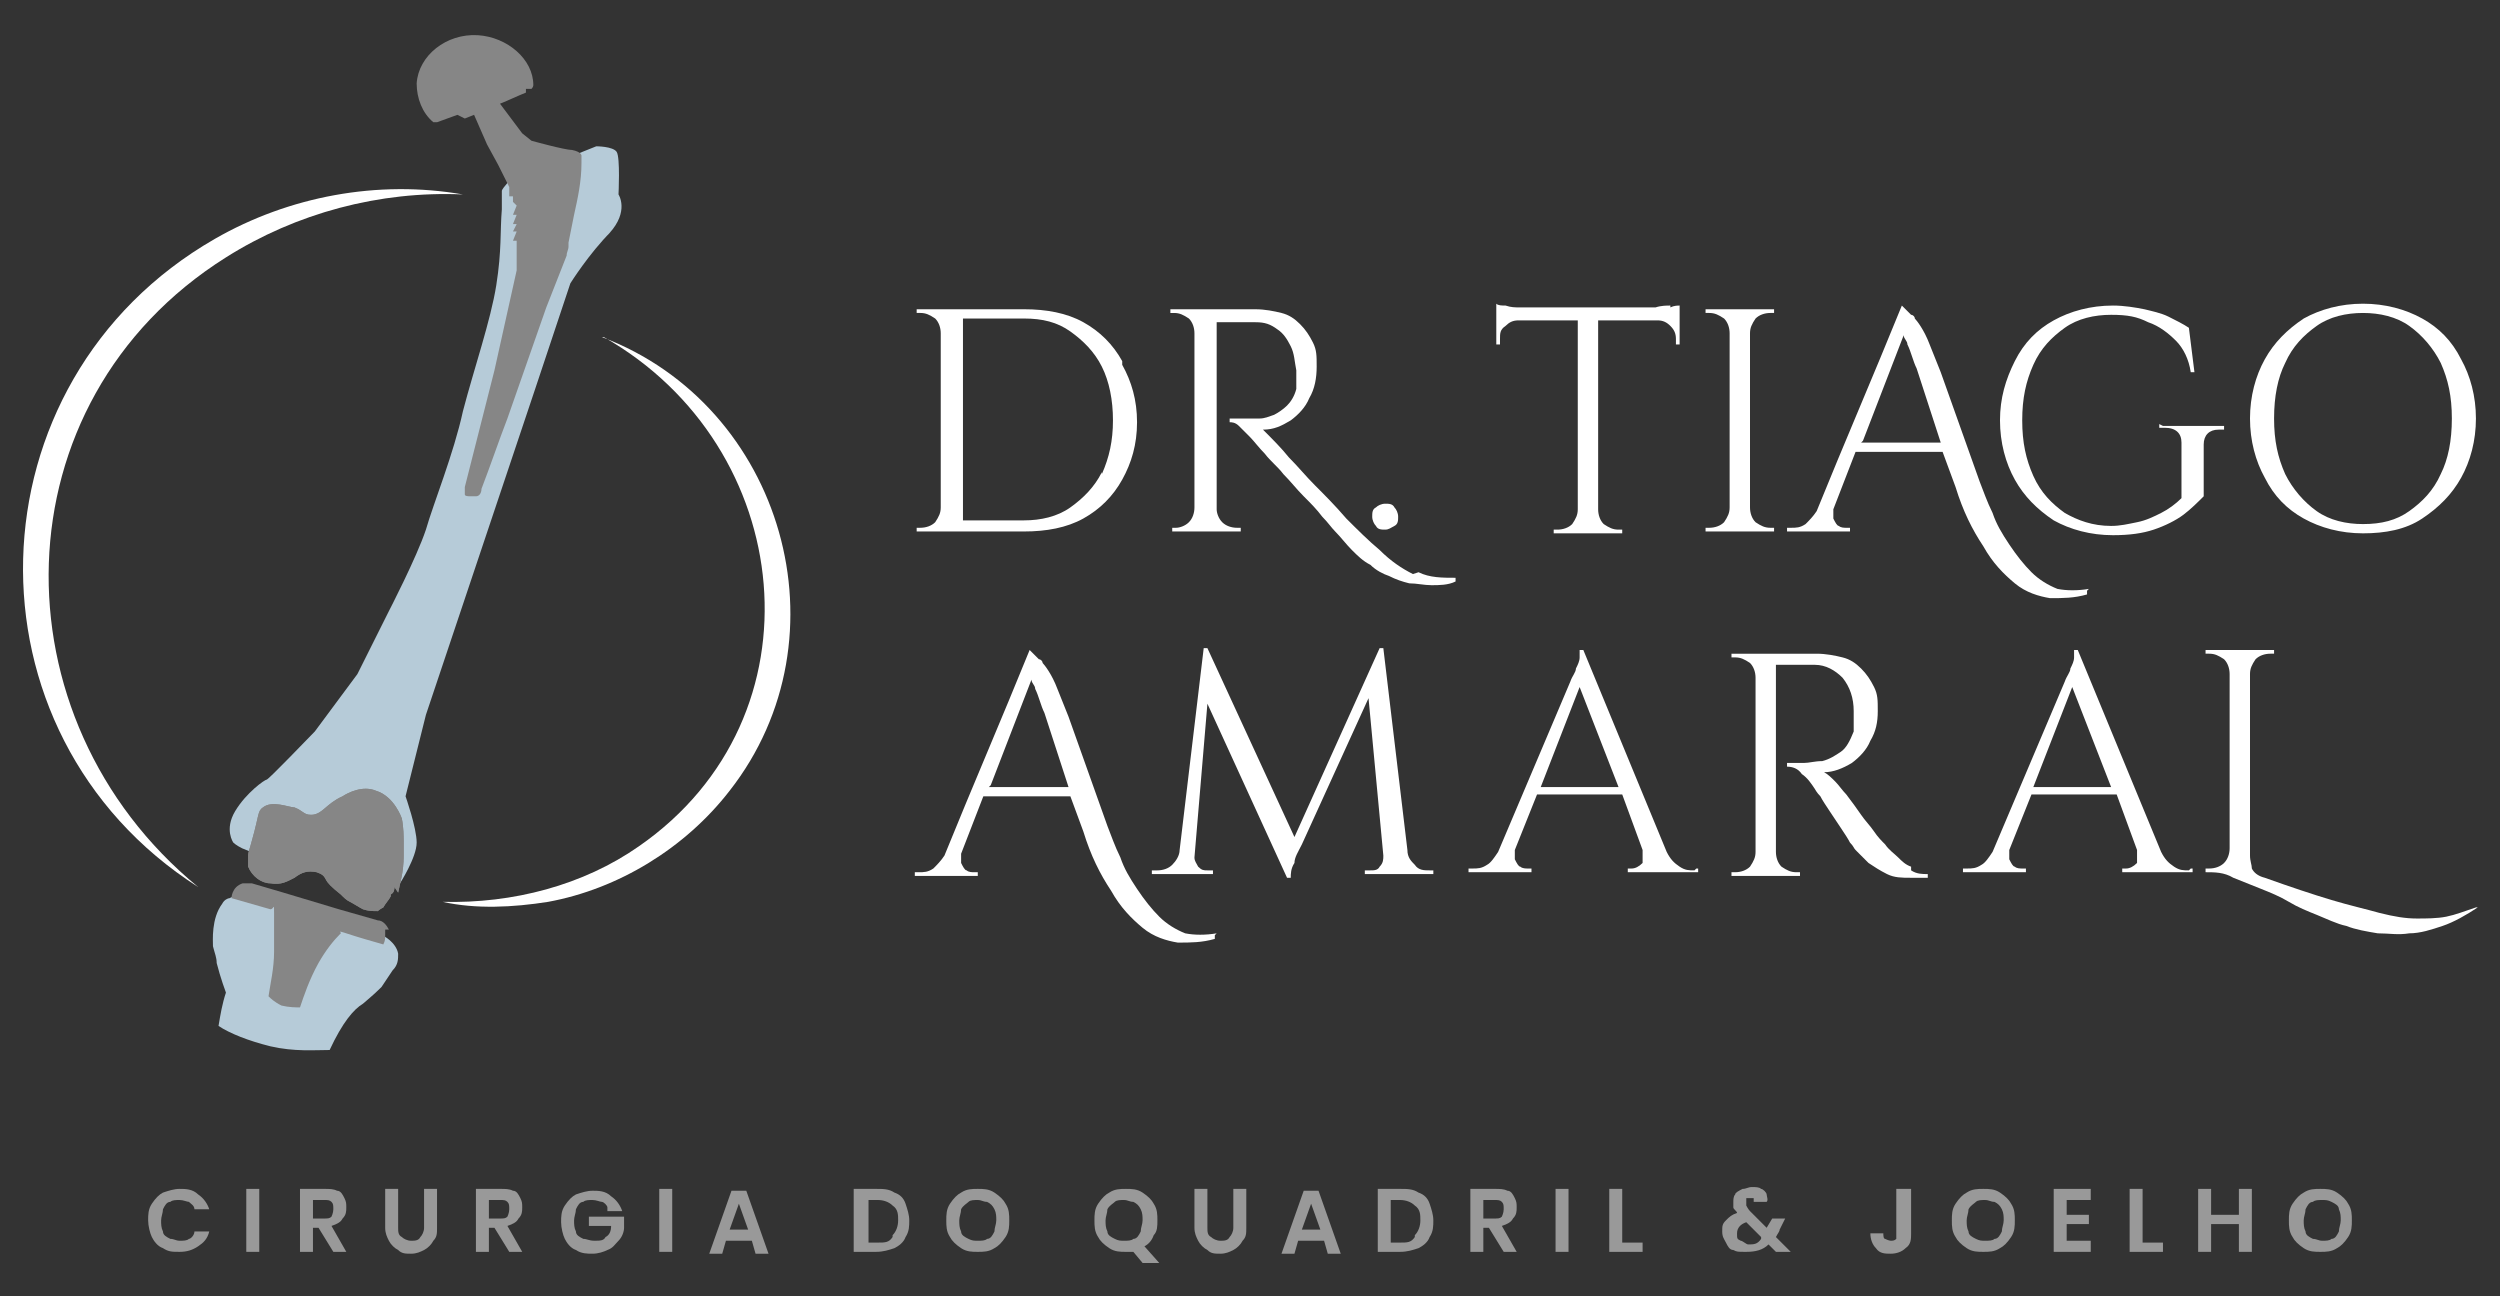 <?xml version="1.0" encoding="UTF-8"?>
<svg xmlns="http://www.w3.org/2000/svg" version="1.1" viewBox="0 0 135 70">
  <rect x="0" y="0" width="135" height="70" fill="#333333" stroke="none"/>
  <defs>
    <style>
      .cls-1 {
        fill: #fff;
      }

      .cls-2 {
        fill: #b6cbd8;
      }

      .cls-3 {
        fill: #868686;
      }

      .cls-4 {
        fill: #999;
      }
    </style>
  </defs>
  <!-- Generator: Adobe Illustrator 28.6.0, SVG Export Plug-In . SVG Version: 1.2.0 Build 709)  -->
  <g>
    <g id="Camada_1">
      <g>
        <g>
          <g>
            <path class="cls-1" d="M10.7,47.9C-2.3,39.6-1.8,20.6,11.6,12.9c4-2.3,8.8-3.2,13.4-2.4-4.5-.2-9,1-12.8,3.4C-.2,21.7-.4,38.8,10.7,47.9h0Z"/>
            <path class="cls-1" d="M32.5,18.2c9.8,3.7,13.4,16.2,6.9,24.5-2.4,3.1-6,5.3-9.8,6-1.9.3-3.9.4-5.7,0,3.8.1,7.6-.9,10.6-3,10.1-7,8.5-21.6-1.9-27.5h0Z"/>
            <path class="cls-2" d="M33,12.5c-1.2,1.2-2.2,2.8-2.2,2.8l-1.9,5.7-5.9,17.6-1.1,4.4s.6,1.7.6,2.5c0,.8-.9,2.2-.9,2.2-.4.2-.9.3-1.6.2-1.2-.2-1.2-1.3-2.3-1.8-1.5-.6-2.5.6-4.4-.2-.3-.1-.6-.3-.7-.4,0,0-.5-.7.1-1.7.6-1,1.6-1.7,1.7-1.7.1,0,2.3-2.3,2.6-2.6l2.3-3.1,1.7-3.4s1.5-2.9,2-4.4c.4-1.4,1.5-4.1,2-6.4.6-2.3,1.5-4.9,1.8-6.8.3-1.9.2-2.9.3-4.1,0-.8,0-1,0-1,0,0,0,0,0,0,0,0,0,0,0,0,0-.1.6-.8.8-.9.2-.1,3.3-1.1,3.3-1.1l1-.4s.9,0,1.1.3c.2.3.1,2.3.1,2.3,0,0,.6.9-.5,2.1Z"/>
            <path class="cls-2" d="M21.2,52.4c-.2.3-.4.6-.6.9-.5.5-.9.8-1,.9-.5.3-1.1,1-1.8,2.5-.8,0-1.9.1-3.2-.2-1.2-.3-2.2-.7-2.8-1.1.1-.6.2-1.2.4-1.8,0,0-.3-.8-.5-1.6,0-.3-.1-.5-.2-.9,0-.3-.1-1.5.5-2.3.1-.2.3-.3.4-.3.3-.2.7-.1.8,0,1.2.3,2.4.6,3.5.9,1.3.4,2.6.7,3.9,1.1.1,0,.8.4.9,1,0,.3,0,.6-.3.9Z"/>
            <path class="cls-3" d="M21.3,47.9c0,.1,0,.3-.2.4,0,0,0,0,0,.1-.1.2-.3.4-.4.6t0,0c0,0-.2.1-.3.2-.3,0-.5,0-.8-.1-.2-.1-.5-.3-.7-.4-.2-.1-.3-.2-.5-.4-.5-.4-.7-.6-.8-.8-.1-.2-.2-.3-.5-.4-.5-.1-.8,0-1.2.3-.4.2-.7.4-1.3.3-.5,0-1-.4-1.2-.9,0-.2,0-.3,0-.6,0-.2.1-.4.2-.8.4-1.4.3-1.6.6-1.8.5-.4,1.4,0,1.7,0,.5.2.5.4.9.4.6,0,.8-.6,1.7-1,.3-.2,1.1-.6,1.8-.3,1,.3,1.4,1.5,1.4,1.5.1.5.1,1,.1,1.4,0,.2,0,.3,0,.6,0,.9-.2,1.5-.3,2Z"/>
            <path class="cls-3" d="M21.3,47.9c0,.1,0,.3-.2.4,0,0,0,0,0,.1-.1.2-.3.4-.4.6t0,0c0,0-.2.1-.3.2-.3,0-.5,0-.8-.1-.2-.1-.5-.3-.7-.4-.2-.1-.3-.2-.5-.4-.5-.4-.7-.6-.8-.8-.1-.2-.2-.3-.5-.4-.5-.1-.8,0-1.2.3-.4.2-.7.4-1.3.3-.5,0-1-.4-1.2-.9,0-.2,0-.3,0-.6,0-.2.1-.4.2-.8.4-1.4.3-1.6.6-1.8.5-.4,1.4,0,1.7,0,.5.2.5.4.9.4.6,0,.8-.6,1.7-1,.3-.2,1.1-.6,1.8-.3,1,.3,1.4,1.5,1.4,1.5.1.5.1,1,.1,1.4,0,.2,0,.3,0,.6,0,.9-.2,1.5-.3,2Z"/>
            <path class="cls-3" d="M20.8,50.2c0,.1,0,.2,0,.3,0,.2,0,.3-.1.5-.7-.2-1.4-.4-2-.6s-.2,0-.3,0c-.4.4-.8.9-1.2,1.6-.5.9-.8,1.8-1,2.4-.2,0-.6,0-1-.1-.4-.2-.6-.4-.7-.5.1-.7.3-1.5.3-2.4,0-.8,0-1.5,0-2.1s0-.2-.2-.2c-.7-.2-1.4-.4-2.1-.6,0,0,0-.6.6-.8.2,0,.4,0,.5,0l1.7.5,3,.9,2.1.6h0c.3,0,.5.3.6.5Z"/>
            <path class="cls-3" d="M31.4,8.4s0-.2-.5-.3c-.4,0-2.2-.5-2.2-.5l-.5-.4-1.2-1.6c.5-.2.9-.4,1.4-.6v-.2s.3,0,.3,0c0,0,.1-.1.1-.2,0-1.4-1.4-2.6-3-2.7-1.7-.1-3.2,1.1-3.3,2.6,0,.8.3,1.6.9,2.1,0,0,.1,0,.2,0l1.1-.4.4.2.5-.2s.7,1.6.7,1.6c0,0,.6,1.1.6,1.1l.6,1.2v.5s.2,0,.2,0v.3s.2.2.2.2l-.2.5h.2c0,0-.2.5-.2.5h.2c0,0-.2.4-.2.4h.2c0,0-.2.5-.2.5h.2c0,0,0,.3,0,.3,0,0,0,.2,0,.2h0c0,0,0,.3,0,.3v.2s0,.6,0,.6l-1.2,5.4-1.6,6.3s0,.2,0,.4c0,.1.2.1.3.1,0,0,.1,0,.3,0,.2,0,.3-.2.3-.4.5-1.3.9-2.5,1.4-3.8l2.1-6,1.1-2.8c0-.2.1-.3.1-.5v-.2s.3-1.5.3-1.5c.2-.9.4-1.8.4-2.8,0-.2,0-.3,0-.5Z"/>
          </g>
          <path class="cls-1" d="M60.6,19.5c-.5-.9-1.2-1.6-2.1-2.1-.9-.5-2-.7-3.2-.7h-5.8v.2h.2c.3,0,.5.1.8.3.2.2.3.5.3.8v9.4c0,.3-.1.5-.3.8-.2.2-.5.3-.8.3h-.2v.2h5.8c1.2,0,2.3-.2,3.2-.7.9-.5,1.6-1.2,2.1-2.1.5-.9.8-1.9.8-3.1s-.3-2.2-.8-3.1ZM59.5,25.5c-.4.8-1,1.4-1.7,1.9-.7.5-1.6.7-2.5.7h-3.3v-10.9h3.3c1,0,1.8.2,2.5.7.7.5,1.3,1.1,1.7,1.9.4.8.6,1.8.6,2.9s-.2,2-.6,2.9Z"/>
          <path class="cls-1" d="M76.3,31c-.6-.3-1.2-.7-1.8-1.3-.6-.5-1.2-1.1-1.8-1.7-.6-.7-1.2-1.3-1.7-1.8-.5-.5-.9-1-1.4-1.5-.4-.5-.9-1-1.4-1.5.6,0,1-.2,1.5-.5.4-.3.8-.7,1-1.2.3-.5.4-1.1.4-1.7s0-.9-.2-1.3c-.2-.4-.4-.7-.7-1-.3-.3-.6-.5-1-.6-.4-.1-.9-.2-1.4-.2h-4.6v.2h.2c.3,0,.5.1.8.3.2.2.3.5.3.8v9.4c0,.3-.1.6-.3.8-.2.2-.5.3-.7.3h-.2v.2h3.7v-.2h-.2c-.3,0-.6-.1-.8-.3-.2-.2-.3-.5-.3-.7v-10.1h2.1c.5,0,.8.1,1.2.4.3.2.5.5.7.9.2.4.2.8.3,1.3,0,.2,0,.5,0,.6,0,.2,0,.3,0,.4-.1.4-.3.7-.5.9-.2.2-.5.4-.7.5-.3.1-.5.2-.8.2-.3,0-.5,0-.7,0-.2,0-.4,0-.6,0-.2,0-.3,0-.3,0v.2c.1,0,.3,0,.5.2.2.2.3.3.6.6.2.2.5.6.8.9.3.4.7.7,1,1.1.4.4.7.8,1.1,1.2.4.4.7.7,1,1.1.3.3.5.6.7.8.3.3.6.7.9,1,.3.3.6.6,1,.8.3.3.7.5,1,.6.4.2.7.3,1.1.4.4,0,.8.1,1.2.1.4,0,.9,0,1.3-.2v-.2c-.7,0-1.4,0-2-.3Z"/>
          <path class="cls-1" d="M74.8,28.6c-.2,0-.4,0-.5-.2-.1-.1-.2-.3-.2-.5s0-.4.2-.5c.1-.1.3-.2.5-.2s.4,0,.5.2c.1.1.2.3.2.5s0,.4-.2.5-.3.2-.5.2Z"/>
          <path class="cls-1" d="M90.2,16.5c-.2,0-.5,0-.8.1-.3,0-.5,0-.8,0h-5.7c-.2,0-.5,0-.8,0-.3,0-.5,0-.8-.1-.2,0-.4,0-.5-.1v.8h0v1.4h.2v-.3c0-.3,0-.5.3-.7.2-.2.4-.3.7-.3h3.2v10.2c0,.3-.1.5-.3.8-.2.2-.5.3-.8.3h-.2v.2h3.7v-.2h-.2c-.3,0-.5-.1-.8-.3-.2-.2-.3-.5-.3-.8v-10.2h3.2c.3,0,.5.1.7.3.2.2.3.4.3.7v.3h.2s0-1.3,0-1.3h0v-.8c-.1,0-.3,0-.5.1Z"/>
          <path class="cls-1" d="M94.8,17.2c.2-.2.5-.3.8-.3h.2v-.2h-3.7v.2h.2c.3,0,.5.1.8.3.2.2.3.5.3.8v9.4c0,.3-.1.5-.3.8-.2.2-.5.3-.8.3h-.2v.2h3.7v-.2h-.2c-.3,0-.5-.1-.8-.3-.2-.2-.3-.5-.3-.8v-9.4c0-.3.1-.5.3-.8Z"/>
          <path class="cls-1" d="M116.6,22.9v.2h.3c.6,0,.9.3.9.8v3c-.3.3-.7.6-1.1.8-.4.2-.8.4-1.3.5-.5.1-.9.2-1.4.2-1,0-1.8-.3-2.5-.7-.7-.5-1.3-1.1-1.7-2s-.6-1.8-.6-3,.2-2.1.6-3,1-1.5,1.7-2c.7-.5,1.6-.7,2.5-.7s1.4.1,2,.4c.6.2,1.1.6,1.5,1,.4.4.7,1,.8,1.7h.2l-.3-2.4c-.3-.2-.7-.4-1.1-.6-.4-.2-.9-.3-1.3-.4-.5-.1-1.1-.2-1.7-.2-1.2,0-2.3.3-3.2.8-.9.5-1.6,1.2-2.1,2.2s-.8,2-.8,3.2.3,2.3.8,3.2c.5.9,1.2,1.6,2.1,2.2.9.5,2,.8,3.2.8.9,0,1.6-.1,2.2-.3.6-.2,1.2-.5,1.6-.8.4-.3.8-.7,1.1-1v-2.8c0-.5.3-.8.8-.8h.3v-.2h-3.3Z"/>
          <path class="cls-1" d="M127.6,16.4c1.2,0,2.3.3,3.2.8.9.5,1.6,1.2,2.1,2.2.5.9.8,2,.8,3.2s-.3,2.3-.8,3.2c-.5.9-1.2,1.6-2.1,2.2s-2,.8-3.2.8-2.3-.3-3.2-.8c-.9-.5-1.6-1.2-2.1-2.2-.5-.9-.8-2-.8-3.2s.3-2.3.8-3.2c.5-.9,1.2-1.6,2.1-2.2.9-.5,2-.8,3.2-.8ZM127.6,28.3c1,0,1.8-.2,2.5-.7.7-.5,1.3-1.1,1.7-2,.4-.8.6-1.8.6-3s-.2-2.1-.6-3c-.4-.8-1-1.5-1.7-2-.7-.5-1.6-.7-2.5-.7s-1.8.2-2.5.7c-.7.5-1.3,1.1-1.7,2-.4.8-.6,1.8-.6,3s.2,2.1.6,3c.4.8,1,1.5,1.7,2,.7.5,1.6.7,2.5.7Z"/>
          <path class="cls-1" d="M65.7,50.4c-.6.1-1.2.1-1.7,0-.5-.2-1-.5-1.4-.9-.4-.4-.8-.9-1.2-1.5-.4-.6-.7-1.1-.9-1.7-.3-.6-.5-1.2-.7-1.7l-2.1-5.9c-.2-.5-.4-1-.6-1.5-.3-.8-.7-1.3-.8-1.4,0-.1-.1-.2-.2-.2-.2-.2-.4-.4-.5-.5-1.5,3.7-3.1,7.4-4.6,11.1-.2.3-.4.5-.6.7-.3.2-.5.2-.8.2h-.2v.2h3.4v-.2h-.2c-.1,0-.3,0-.4-.1-.1,0-.2-.2-.3-.4,0-.1,0-.3,0-.5l1.2-3.1h4.7l.7,1.9c.4,1.3.9,2.3,1.5,3.2.5.9,1.1,1.5,1.7,2,.6.5,1.3.7,1.9.8.7,0,1.3,0,2-.2v-.2ZM53.5,42.4l2.2-5.7c0,.2.2.3.2.5.2.4.3.9.5,1.3l1.3,4h-4.3Z"/>
          <path class="cls-1" d="M77.2,47c-.3,0-.6,0-.8-.3-.2-.2-.4-.4-.4-.8l-1.3-10.9h-.2l-4.6,10.2-4.7-10.2h-.2l-1.3,10.9h0c0,.3-.2.6-.4.8-.2.2-.5.3-.8.3h-.3v.2h3.3v-.2h-.3c-.2,0-.3,0-.5-.2-.1-.2-.2-.3-.2-.5h0c0,0,.7-8.3.7-8.3l4.3,9.4h.2c0-.2,0-.5.2-.8,0-.3.2-.6.4-1l3.6-7.9.8,8.5h0c0,.2,0,.4-.2.6-.1.2-.3.2-.5.2h-.3v.2h3.7v-.2h-.3Z"/>
          <path class="cls-1" d="M91.5,47c-.3,0-.5,0-.8-.2-.3-.2-.5-.4-.7-.8h0l-4.5-10.9h-.2c0,0,0,.2,0,.4,0,.2-.1.4-.2.6,0,.2-.2.4-.3.7l-3.9,9.2c-.2.3-.4.6-.6.7-.3.2-.5.2-.8.2h-.2v.2h3.4v-.2h-.2c-.1,0-.3,0-.4-.1-.1,0-.2-.2-.3-.4,0-.1,0-.3,0-.5l1.2-3h4.6l1.1,3c0,.3,0,.5,0,.7-.2.2-.4.3-.6.3h-.2v.2h3.8v-.2h-.1ZM83.2,42.5l2.1-5.4,2.1,5.4h-4.2Z"/>
          <path class="cls-1" d="M103.2,46.8c-.3-.1-.5-.3-.7-.5-.2-.2-.5-.4-.7-.7-.2-.2-.4-.4-.6-.7-.2-.3-.5-.6-.7-.9-.2-.3-.5-.7-.8-1.1-.2-.2-.4-.5-.6-.7-.2-.2-.4-.4-.6-.5.5,0,1-.2,1.5-.5.4-.3.8-.7,1-1.2.3-.5.4-1,.4-1.6s0-.9-.2-1.3c-.2-.4-.4-.7-.7-1-.3-.3-.6-.5-1-.6-.4-.1-.9-.2-1.4-.2h-4.6v.2h.2c.3,0,.5.1.8.3.2.2.3.5.3.8v9.4c0,.3-.1.5-.3.8-.2.2-.5.3-.8.3h-.2v.2h3.7v-.2h-.2c-.3,0-.5-.1-.8-.3-.2-.2-.3-.5-.3-.8v-10.1c.4,0,.8,0,1.1,0,.3,0,.7,0,1,0,.6,0,1.1.3,1.5.7.4.5.6,1.1.6,1.8,0,.2,0,.4,0,.6,0,.2,0,.3,0,.5-.2.5-.4.9-.7,1.1-.3.2-.6.4-1,.5-.4,0-.7.1-1,.1-.2,0-.5,0-.9,0v.2c.3,0,.6.1.8.4.3.2.5.5.7.8,0,0,.1.2.3.4.1.2.3.5.5.8.2.3.4.6.6.9.2.3.4.6.5.8.2.2.2.3.3.4.2.2.4.4.7.7.3.2.6.4,1,.6.4.2.8.2,1.3.2h.9v-.2c-.3,0-.6,0-.9-.2Z"/>
          <path class="cls-1" d="M118.2,47c-.3,0-.5,0-.8-.2-.3-.2-.5-.4-.7-.8h0l-4.5-10.9h-.2c0,0,0,.2,0,.4,0,.2-.1.4-.2.6,0,.2-.2.4-.3.7l-3.9,9.2c-.2.3-.4.6-.6.7-.3.2-.5.2-.8.2h-.2v.2h3.4v-.2h-.2c-.1,0-.3,0-.4-.1-.1,0-.2-.2-.3-.4,0-.1,0-.3,0-.5l1.2-3h4.6l1.1,3c0,.3,0,.5,0,.7-.2.2-.4.3-.6.3h-.2v.2h3.8v-.2h-.1ZM109.8,42.5l2.1-5.4,2.1,5.4h-4.2Z"/>
          <path class="cls-1" d="M133.7,49c-.6.2-1.1.4-1.6.5-.5.1-1.1.1-1.6.1-.6,0-1.2-.1-2-.3-.7-.2-1.6-.4-2.6-.7-1-.3-2.2-.7-3.6-1.2-.4-.1-.6-.3-.7-.5,0-.2-.1-.4-.1-.7v-9.8c0-.3.1-.5.3-.8.2-.2.5-.3.8-.3h.2v-.2h-3.7v.2h.2c.3,0,.5.1.8.3.2.2.3.5.3.8v9.4c0,.3-.1.6-.3.8-.2.2-.5.3-.8.3h-.2v.2c.5,0,1,0,1.5.3.5.2,1,.4,1.5.6.5.2,1,.4,1.5.7.5.3,1,.5,1.5.7.5.2,1.1.5,1.6.6.5.2,1.1.3,1.7.4.6,0,1.1.1,1.7,0,.6,0,1.2-.2,1.8-.4.6-.2,1.3-.6,1.9-1h0Z"/>
          <path class="cls-1" d="M112.8,31.8c-.6.1-1.2.1-1.7,0-.5-.2-1-.5-1.4-.9-.4-.4-.8-.9-1.2-1.5-.4-.6-.7-1.1-.9-1.7-.3-.6-.5-1.2-.7-1.7l-2.1-5.9c-.2-.5-.4-1-.6-1.5-.3-.8-.7-1.3-.8-1.4,0-.1-.1-.2-.2-.2-.2-.2-.4-.4-.5-.5-1.5,3.7-3.1,7.4-4.6,11.1-.2.3-.4.5-.6.7-.3.2-.5.2-.8.2h-.2v.2h3.4v-.2h-.2c-.1,0-.3,0-.4-.1-.1,0-.2-.2-.3-.4,0-.1,0-.3,0-.5l1.2-3.1h4.7l.7,1.9c.4,1.3.9,2.3,1.5,3.2.5.9,1.1,1.5,1.7,2,.6.5,1.3.7,1.9.8.7,0,1.3,0,2-.2v-.2ZM100.6,23.8l2.2-5.7c0,.2.2.3.2.5.2.4.3.9.5,1.3l1.3,4h-4.3Z"/>
        </g>
        <g>
          <path class="cls-4" d="M8.2,65c.2-.3.4-.5.6-.6.3-.1.6-.2.9-.2s.7,0,1,.3c.3.2.5.5.6.8h-.8c0-.2-.2-.3-.3-.4-.1,0-.3-.1-.5-.1s-.4,0-.5.1c-.2,0-.3.2-.4.4,0,.2-.1.4-.1.6s0,.4.1.6c0,.2.2.3.4.4.2,0,.3.1.5.1s.4,0,.5-.1c.1,0,.3-.2.3-.4h.8c-.1.4-.3.6-.6.8-.3.2-.6.3-1,.3s-.6,0-.9-.2c-.3-.1-.5-.4-.6-.6s-.2-.6-.2-.9,0-.6.2-.9Z"/>
          <path class="cls-4" d="M14,64.2v3.4h-.7v-3.4h.7Z"/>
          <path class="cls-4" d="M18,67.6l-.8-1.3h-.3v1.3h-.7v-3.4h1.3c.3,0,.5,0,.7.1.2,0,.3.2.4.4s.1.3.1.5,0,.4-.2.6c-.1.2-.3.3-.6.4l.8,1.4h-.8ZM16.9,65.8h.6c.2,0,.3,0,.4-.1,0,0,.1-.2.1-.4s0-.3-.1-.4-.2-.1-.4-.1h-.6v1Z"/>
          <path class="cls-4" d="M21.5,64.2v2.1c0,.2,0,.4.2.5.1.1.3.2.5.2s.4,0,.5-.2c.1-.1.2-.3.2-.5v-2.1h.7v2.1c0,.3,0,.5-.2.7-.1.2-.3.4-.5.5-.2.1-.4.2-.7.2s-.5,0-.7-.2c-.2-.1-.4-.3-.5-.5-.1-.2-.2-.4-.2-.7v-2.1h.7Z"/>
          <path class="cls-4" d="M27.5,67.6l-.8-1.3h-.3v1.3h-.7v-3.4h1.3c.3,0,.5,0,.7.1.2,0,.3.2.4.4s.1.3.1.5,0,.4-.2.6c-.1.2-.3.3-.6.4l.8,1.4h-.8ZM26.4,65.8h.6c.2,0,.3,0,.4-.1,0,0,.1-.2.1-.4s0-.3-.1-.4-.2-.1-.4-.1h-.6v1Z"/>
          <path class="cls-4" d="M32.8,65.2c0-.1-.2-.3-.3-.3-.1,0-.3-.1-.5-.1s-.4,0-.5.1c-.2,0-.3.2-.4.4,0,.2-.1.4-.1.6s0,.4.1.6c0,.2.2.3.4.4.2,0,.3.1.6.1s.5,0,.6-.2c.2-.1.3-.3.3-.6h-1.2v-.5h1.9v.6c0,.2-.1.5-.3.7s-.3.4-.6.5c-.2.1-.5.2-.8.2s-.6,0-.9-.2c-.3-.1-.5-.4-.6-.6s-.2-.6-.2-.9,0-.6.2-.9c.2-.3.4-.5.6-.6.3-.1.6-.2.9-.2s.7,0,1,.3c.3.2.5.5.6.8h-.8Z"/>
          <path class="cls-4" d="M36.3,64.2v3.4h-.7v-3.4h.7Z"/>
          <path class="cls-4" d="M40.6,67h-1.4l-.2.7h-.7l1.2-3.4h.8l1.2,3.4h-.7l-.2-.7ZM40.4,66.4l-.5-1.4-.5,1.4h1Z"/>
          <path class="cls-4" d="M48.3,64.4c.3.1.5.3.6.6.1.3.2.6.2.9s0,.6-.2.9c-.1.3-.4.5-.6.6-.3.1-.6.2-1,.2h-1.2v-3.4h1.2c.4,0,.7,0,1,.2ZM48.2,66.7c.2-.2.3-.5.3-.8s0-.6-.3-.8c-.2-.2-.5-.3-.8-.3h-.5v2.3h.5c.4,0,.6,0,.8-.3Z"/>
          <path class="cls-4" d="M51.9,67.4c-.3-.2-.5-.4-.6-.6-.2-.3-.2-.6-.2-.9s0-.6.2-.9c.2-.3.4-.5.6-.6.3-.2.6-.2.9-.2s.6,0,.9.2c.3.2.5.4.6.6.2.3.2.6.2.9s0,.6-.2.9c-.2.3-.4.5-.6.6-.3.2-.6.2-.9.2s-.6,0-.9-.2ZM53.3,66.9c.2,0,.3-.2.4-.4,0-.2.1-.4.1-.6s0-.4-.1-.6-.2-.3-.4-.4c-.2,0-.3-.1-.5-.1s-.4,0-.5.1-.3.2-.4.4c0,.2-.1.4-.1.6s0,.4.1.6c0,.2.2.3.4.4s.3.1.5.1.4,0,.5-.1Z"/>
          <path class="cls-4" d="M61.7,68.2l-.5-.6c-.1,0-.3,0-.4,0-.3,0-.6,0-.9-.2-.3-.2-.5-.4-.6-.6-.2-.3-.2-.6-.2-.9s0-.6.2-.9c.2-.3.4-.5.6-.6.3-.2.6-.2.9-.2s.6,0,.9.2c.3.2.5.4.6.6.2.3.2.6.2.9s0,.6-.2.8c-.1.3-.3.5-.5.6l.8.9h-.9ZM59.8,66.5c0,.2.2.3.4.4s.3.1.5.1.4,0,.5-.1c.2,0,.3-.2.4-.4,0-.2.1-.4.1-.6s0-.4-.1-.6-.2-.3-.4-.4c-.2,0-.3-.1-.5-.1s-.4,0-.5.1-.3.2-.4.4c0,.2-.1.4-.1.6s0,.4.1.6Z"/>
          <path class="cls-4" d="M65.2,64.2v2.1c0,.2,0,.4.2.5.1.1.3.2.5.2s.4,0,.5-.2c.1-.1.2-.3.2-.5v-2.1h.7v2.1c0,.3,0,.5-.2.7-.1.2-.3.4-.5.5-.2.1-.4.2-.7.2s-.5,0-.7-.2c-.2-.1-.4-.3-.5-.5-.1-.2-.2-.4-.2-.7v-2.1h.7Z"/>
          <path class="cls-4" d="M71.5,67h-1.4l-.2.7h-.7l1.2-3.4h.8l1.2,3.4h-.7l-.2-.7ZM71.3,66.4l-.5-1.4-.5,1.4h1Z"/>
          <path class="cls-4" d="M76.6,64.4c.3.1.5.3.6.6.1.3.2.6.2.9s0,.6-.2.9c-.1.3-.4.5-.6.6-.3.1-.6.2-1,.2h-1.2v-3.4h1.2c.4,0,.7,0,1,.2ZM76.4,66.7c.2-.2.3-.5.3-.8s0-.6-.3-.8c-.2-.2-.5-.3-.8-.3h-.5v2.3h.5c.4,0,.6,0,.8-.3Z"/>
          <path class="cls-4" d="M81.2,67.6l-.8-1.3h-.3v1.3h-.7v-3.4h1.3c.3,0,.5,0,.7.1.2,0,.3.2.4.4s.1.3.1.5,0,.4-.2.6c-.1.2-.3.3-.6.4l.8,1.4h-.8ZM80.1,65.8h.6c.2,0,.3,0,.4-.1,0,0,.1-.2.1-.4s0-.3-.1-.4-.2-.1-.4-.1h-.6v1Z"/>
          <path class="cls-4" d="M84.7,64.2v3.4h-.7v-3.4h.7Z"/>
          <path class="cls-4" d="M87.6,67.1h1.1v.5h-1.8v-3.4h.7v2.9Z"/>
          <path class="cls-4" d="M95.9,67.6l-.4-.4c-.3.3-.7.4-1.2.4s-.5,0-.7-.1c-.2,0-.3-.2-.4-.4-.1-.2-.2-.3-.2-.6s0-.4.2-.6.3-.3.6-.4c0-.1-.2-.2-.2-.3,0,0,0-.2,0-.3s0-.3.1-.4c0-.1.2-.2.4-.3.2,0,.3-.1.5-.1s.4,0,.5.1c.1,0,.3.2.3.3,0,.1.1.3,0,.4h-.7c0-.1,0-.2,0-.2,0,0-.1,0-.2,0s-.2,0-.2,0c0,0,0,.1,0,.2s0,.2,0,.2c0,0,.1.2.2.3l.9.9s0,0,0,0h0s.3-.5.3-.5h.7l-.3.6c0,.1-.1.2-.2.4l.8.8h-.8ZM95.1,66.8l-.8-.8c-.3.1-.5.3-.5.6s0,.3.2.4c.1,0,.3.2.4.2.3,0,.5,0,.7-.3Z"/>
          <path class="cls-4" d="M103.2,64.2v2.4c0,.3,0,.6-.3.8-.2.2-.5.3-.8.3s-.6,0-.8-.3c-.2-.2-.3-.5-.3-.8h.7c0,.1,0,.3.1.3,0,0,.2.1.3.1s.2,0,.3-.1c0,0,0-.2,0-.3v-2.4h.7Z"/>
          <path class="cls-4" d="M106.2,67.4c-.3-.2-.5-.4-.6-.6-.2-.3-.2-.6-.2-.9s0-.6.2-.9c.2-.3.4-.5.6-.6.3-.2.6-.2.9-.2s.6,0,.9.2c.3.2.5.4.6.6.2.3.2.6.2.9s0,.6-.2.9c-.2.3-.4.5-.6.6-.3.2-.6.2-.9.2s-.6,0-.9-.2ZM107.7,66.9c.2,0,.3-.2.4-.4,0-.2.1-.4.1-.6s0-.4-.1-.6-.2-.3-.4-.4c-.2,0-.3-.1-.5-.1s-.4,0-.5.1-.3.2-.4.4c0,.2-.1.4-.1.6s0,.4.1.6c0,.2.2.3.4.4s.3.1.5.1.4,0,.5-.1Z"/>
          <path class="cls-4" d="M111.6,64.7v.9h1.2v.5h-1.2v.9h1.3v.6h-2v-3.4h2v.6h-1.3Z"/>
          <path class="cls-4" d="M115.7,67.1h1.1v.5h-1.8v-3.4h.7v2.9Z"/>
          <path class="cls-4" d="M121.6,64.2v3.4h-.7v-1.5h-1.5v1.5h-.7v-3.4h.7v1.4h1.5v-1.4h.7Z"/>
          <path class="cls-4" d="M124.4,67.4c-.3-.2-.5-.4-.6-.6-.2-.3-.2-.6-.2-.9s0-.6.2-.9c.2-.3.4-.5.6-.6.3-.2.6-.2.9-.2s.6,0,.9.2c.3.2.5.4.6.6.2.3.2.6.2.9s0,.6-.2.9c-.2.3-.4.5-.6.6-.3.2-.6.2-.9.2s-.6,0-.9-.2ZM125.9,66.9c.2,0,.3-.2.4-.4,0-.2.1-.4.1-.6s0-.4-.1-.6c0-.2-.2-.3-.4-.4s-.3-.1-.5-.1-.4,0-.5.1c-.2,0-.3.2-.4.4,0,.2-.1.4-.1.6s0,.4.1.6c0,.2.2.3.4.4.2,0,.3.1.5.1s.4,0,.5-.1Z"/>
        </g>
      </g>
    </g>
  </g>
</svg>